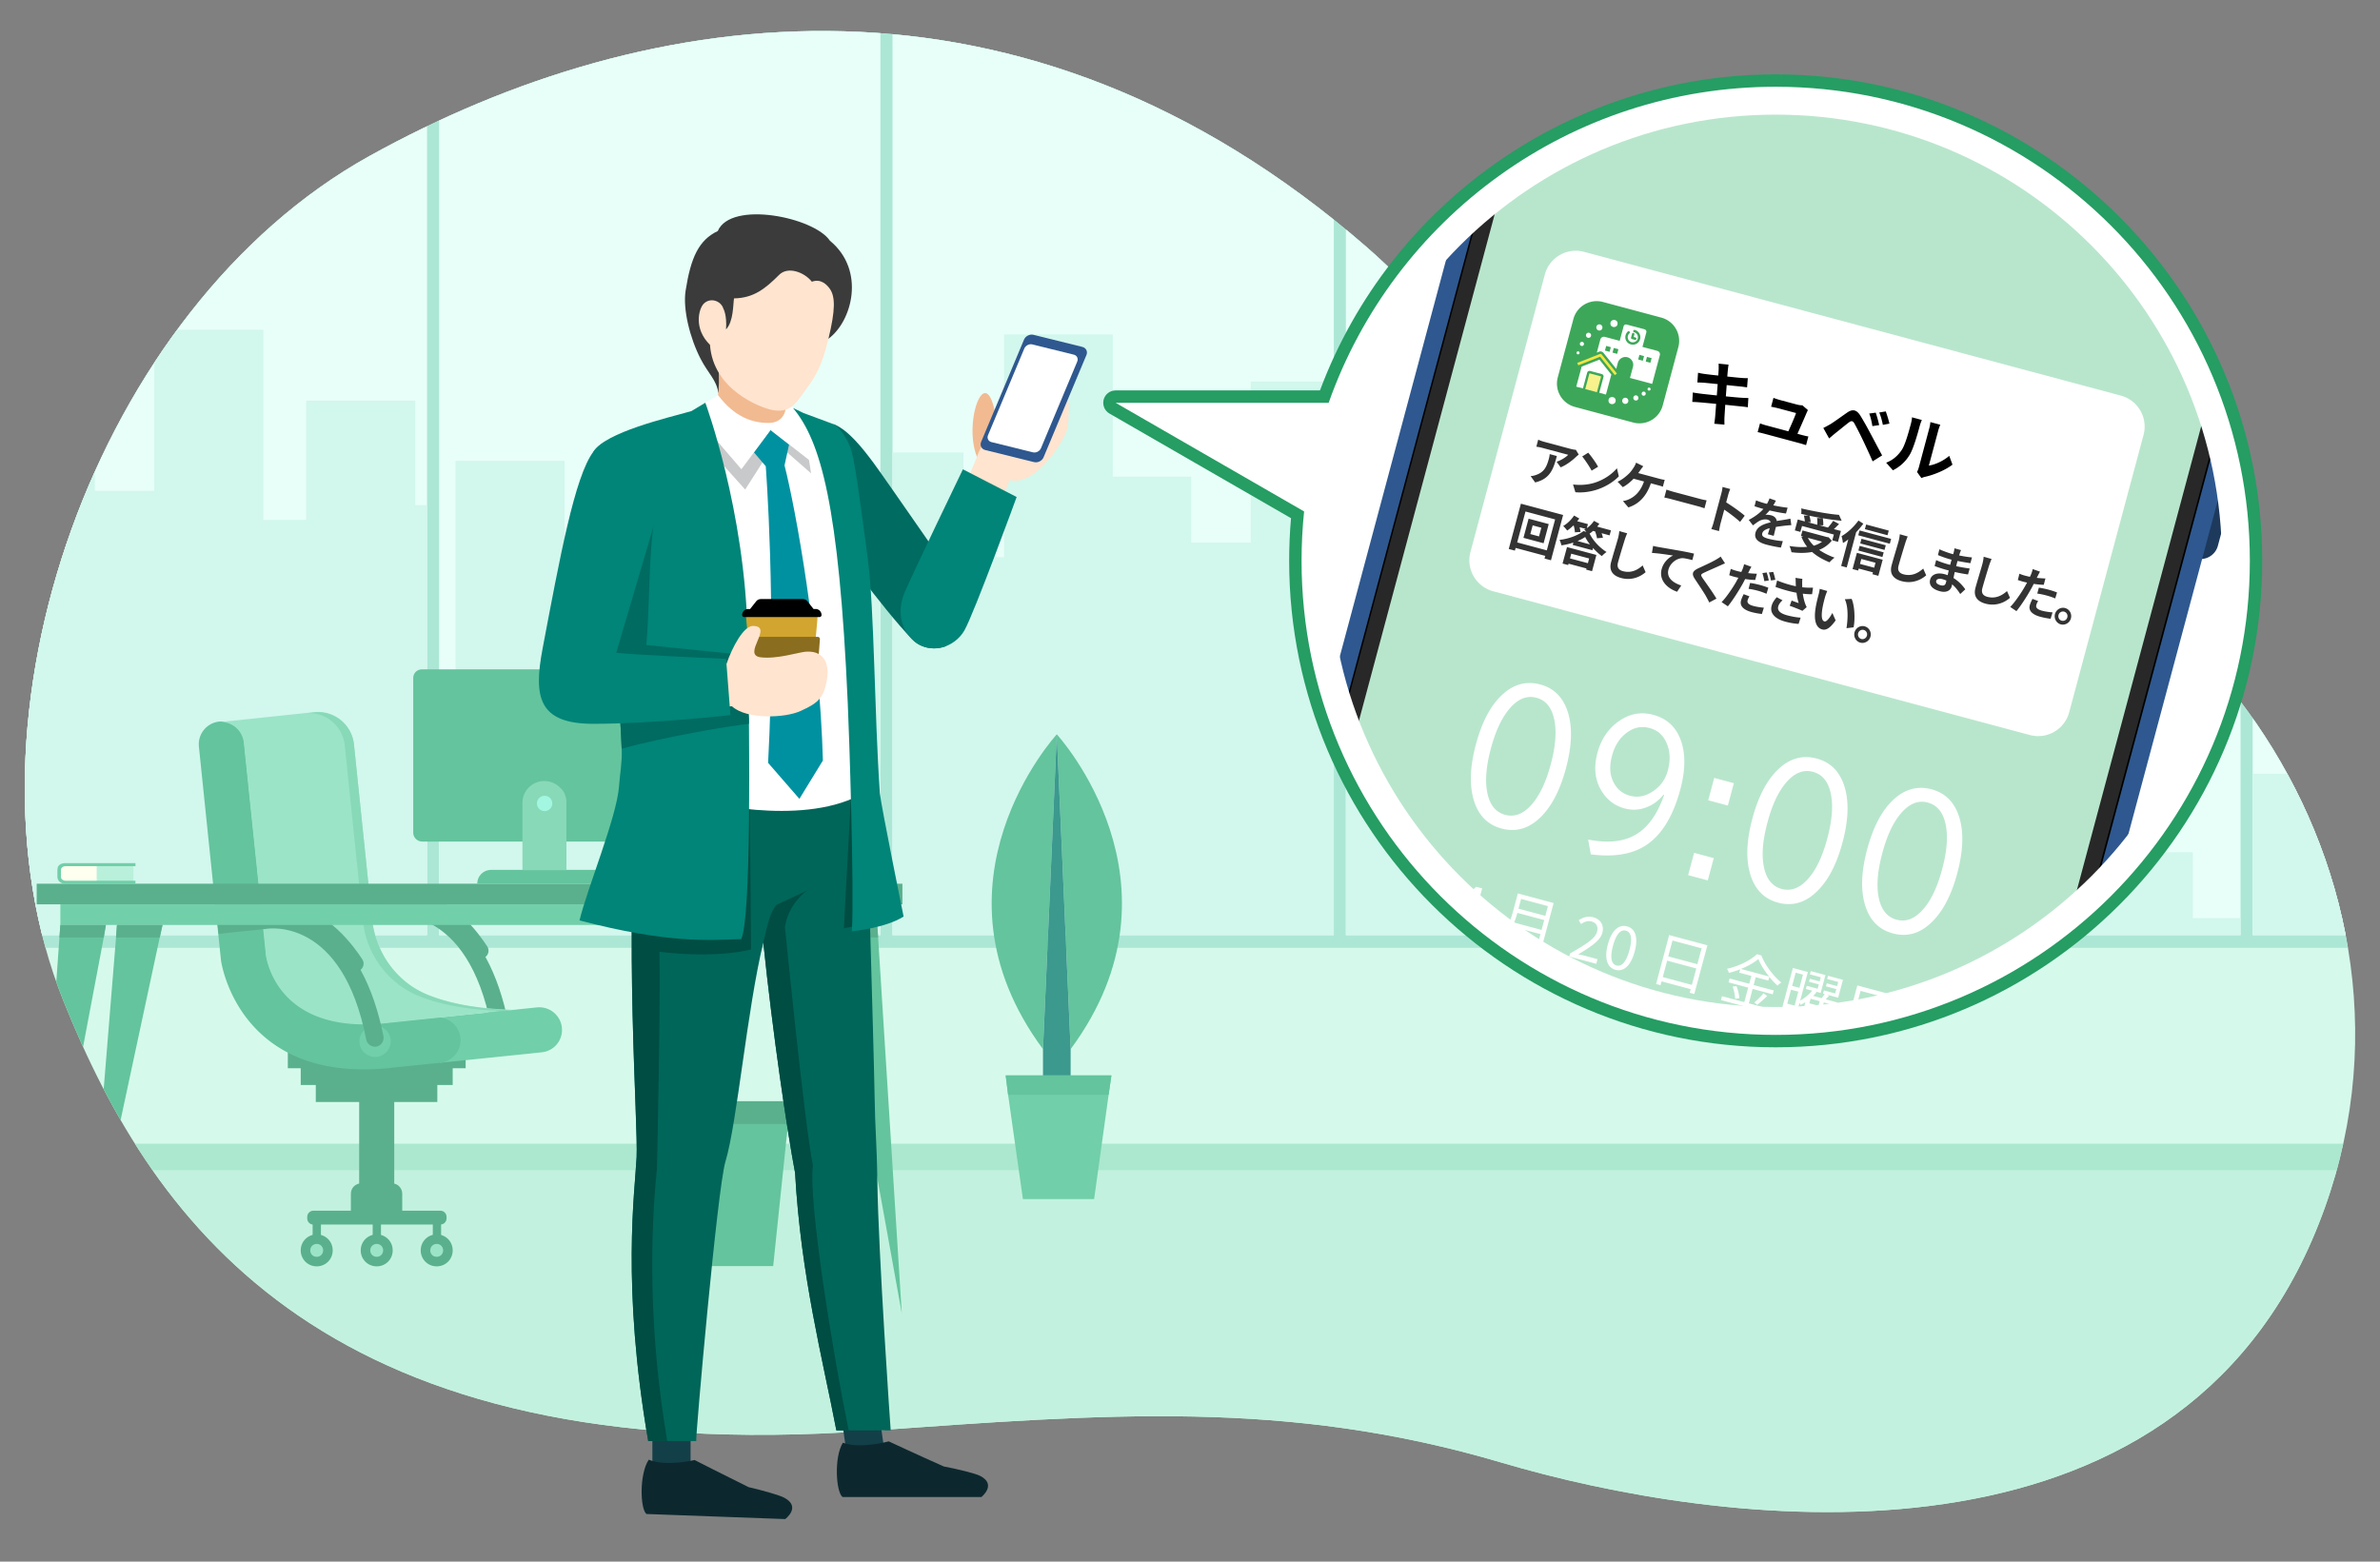 <svg xmlns="http://www.w3.org/2000/svg" xmlns:xlink="http://www.w3.org/1999/xlink" xml:space="preserve" id="a" width="384" height="252" x="0" y="0" style="enable-background:new 0 0 384 252" version="1.1"><rect width="100%" height="100%" fill="#808080" stroke="none"/><style>.st6{fill:#e8fff9}.st7{fill:#d2f7ed}.st8{fill:#64c49d}.st10{fill:#71cfa9}.st11{fill:#5ab08d}.st12{fill:#9be4c8}.st13{fill:#88d9b8}.st17{fill:#133f49}.st18{fill:#0c282e}.st20{fill:#004d43}.st22{fill:#006b61}.st23{fill:#fff}.st24{fill:#f2ba91}.st26{fill:#ffe4cf}.st27{fill:#008578}.st29{fill:#2e588f}.st36{fill:#333}</style><path d="M0 0h384v252H0z" style="fill:none"/><defs><path id="SVGID_1_" d="M59.61 25.18C104.67.19 164.94-8.41 220.5 39.87c17.24 14.98 31.49 40.53 88.78 42.77 43.67 1.71 88.29 61.03 63.71 117.56-24.45 56.22-96.35 45.99-130.68 35.83-34.7-10.27-63.72-7.86-102.03-5.14-86.88 6.15-115.26-32.45-130.08-69.46C-8 115.99 15.47 49.67 59.61 25.18z"/></defs><clipPath id="SVGID_00000138565621542597308380000004874503437092076197_"><use xlink:href="#SVGID_1_" style="overflow:visible"/></clipPath><g style="clip-path:url(#SVGID_00000138565621542597308380000004874503437092076197_)"><path d="M0 0h384v252H0z" style="fill:#d5faec"/><path d="M0 188.86h384V252H0z" style="fill:#c2f2df"/><path d="M0 184.56h384v4.3H0z" style="fill:#abe8cf"/><path d="M0 0h384v152.96H0z" style="fill:#ace7d6"/><path d="M0 3h68.9v147.91H0zM70.85 3h71.2v147.91h-71.2zM144 3h71.2v147.91H144zM217.15 3h71.2v147.91h-71.2zM290.3 3h71.2v147.91h-71.2zM363.45 3H384v147.91h-20.55z" class="st6"/><path d="M67 81.31V64.66H49.4v19.25h-6.9v-30.7H24.9v26h-9.6V68.56H0v82.35h68.9v-69.4H67zM142.05 93.46v57.45h-71.2v-40.6h2.65V74.36h17.6v22.95h12.65v10.65h9.6V82.01h17.6v30.7h6.9V93.46zM215.2 61.56v89.35H144v-77.9h11.45v16.9H162V53.96h17.55v22.95h12.65v10.65h9.6v-26zM288.35 124.86v26.05h-71.2V98.86h2.25v30.75h6.9v-19.3h17.6v16.9h6.5V91.26H268v22.95h12.65v10.65zM371.2 114.21v10.65h-7.75v26.05H384v-36.7zM361.5 148.16v2.75h-62.05v-17.3h17.6v16.9h6.5v-24.45h17.6v11.45h12.65v10.65z" class="st7"/><path d="M170.51 118.5s-22.08 23.98-2.23 50.8l2.23-50.8zM170.51 118.5s22.08 23.98 2.23 50.8l-2.23-50.8z" class="st8"/><path d="m170.51 118.5-2.23 50.85v11.88h4.46v-11.88z" style="fill:#3b998e"/><path d="m179.32 173.54-.45 3.12-2.34 16.84h-11.49l-2.39-16.84-.39-3.12z" class="st10"/><path d="m179.32 173.54-.45 3.12h-16.22l-.39-3.12z" class="st8"/><path d="M57.95 171.69h5.66v21.25h-5.66z" class="st11"/><path d="M46.44 169.65h28.69v2.73H46.44z" class="st11"/><path d="M48.52 172.1h24.52v2.98H48.52z" class="st11"/><path d="M50.95 174.85h19.61v2.98H50.95zM63.22 190.95H58.3c-.94 0-1.69.74-1.69 1.69v3.28h8.29v-3.28c0-.94-.74-1.69-1.68-1.69z" class="st11"/><path d="M50.51 197.6h20.55c.55 0 .99-.45.99-.99v-.25c0-.55-.45-.99-.99-.99h-20.5c-.55 0-.99.45-.99.99v.25c-.01.55.44.99.94.99z" class="st11"/><path d="M69.83 196.89h1.34v3.48h-1.34zM60.13 196.89h1.34v3.48h-1.34zM50.44 196.89h1.34v3.48h-1.34z" class="st11"/><path d="M67.88 201.77c0 1.44 1.14 2.58 2.58 2.58s2.58-1.14 2.58-2.58-1.14-2.58-2.58-2.58-2.58 1.15-2.58 2.58zM58.2 201.77c0 1.44 1.14 2.58 2.58 2.58s2.58-1.14 2.58-2.58-1.14-2.58-2.58-2.58-2.58 1.15-2.58 2.58zM48.52 201.77c0 1.44 1.14 2.58 2.58 2.58s2.58-1.14 2.58-2.58-1.14-2.58-2.58-2.58-2.58 1.15-2.58 2.58z" class="st11"/><path d="M69.42 201.77c0 .6.45 1.04 1.04 1.04s1.04-.45 1.04-1.04-.45-1.04-1.04-1.04-1.04.45-1.04 1.04zM59.74 201.77c0 .6.45 1.04 1.04 1.04s1.04-.45 1.04-1.04-.45-1.04-1.04-1.04-1.04.45-1.04 1.04zM50.06 201.77c0 .6.45 1.04 1.04 1.04s1.04-.45 1.04-1.04-.45-1.04-1.04-1.04-1.04.45-1.04 1.04z" class="st12"/><path d="M80.79 166.83c.79-.1 1.39-.84 1.24-1.69-1.64-8.19-4.82-14.1-9.43-17.37-4.72-3.33-9.33-2.78-9.93-2.68l-7.54.79.3 2.73 7.64-.79c.5-.1 12.36-1.89 16.18 17.87.15.69.79 1.19 1.54 1.14z" class="st11"/><path d="M67.09 146.73c1.99.7 6.15 2.63 9.53 7.4.35.5.99.65 1.54.4.64-.35.84-1.14.5-1.74-1.54-2.38-5.51-7.69-10.92-8.49-.55-.1-1.09.25-1.29.79l-.05.15c-.31.59.04 1.29.69 1.49z" class="st11"/><path d="m87.39 169.81-16.43 1.69-.75-7.25 16.43-1.69c1.99-.2 3.82 1.24 4.02 3.28.2 1.98-1.24 3.77-3.27 3.97z" class="st10"/><path d="M62.92 172.34c.25-.05.55-.05.84-.1l7.25-.74c1.99-.2 3.47-1.99 3.28-4.02a3.68 3.68 0 0 0-4.02-3.28l-7.3.74c-17.42 2.09-19.76-9.33-20.01-10.82l-3.57-34.4c-.2-1.99-1.99-3.47-4.02-3.28a3.68 3.68 0 0 0-3.28 4.02l3.57 34.55c.05.3 2.83 19.86 27.26 17.33z" class="st8"/><circle cx="60.52" cy="168.03" r="2.53" class="st10"/><path d="M35.32 116.54c1.99-.2 3.77 1.24 4.02 3.28l3.57 34.4c.25 1.54 2.58 12.96 20 10.82l20-2.09c-6.06-.15-10.52-1.09-13.75-2.38-5.06-1.99-8.54-6.75-9.13-12.21l-2.93-28.29a5.822 5.822 0 0 0-6.35-5.16c.01 0-15.43 1.63-15.43 1.63z" class="st12"/><path d="M49.27 115.11c3.18-.35 6.01 1.99 6.35 5.16l2.93 28.29c.55 5.41 4.02 10.18 9.13 12.21 3.23 1.29 7.69 2.23 13.8 2.38l1.49-.15c-6.06-.15-10.52-1.09-13.8-2.38-5.06-1.99-8.54-6.75-9.13-12.21l-2.93-28.29a5.822 5.822 0 0 0-6.35-5.16l-1.49.15z" class="st13"/><path d="M60.63 168.91c.79-.1 1.39-.84 1.24-1.69-1.64-8.19-4.81-14.1-9.43-17.37-4.72-3.33-9.33-2.78-9.93-2.68l-7.54.79.3 2.73 7.64-.79c.5-.1 12.36-1.89 16.18 17.87.15.69.8 1.19 1.54 1.14z" class="st11"/><path d="M46.93 148.81c1.99.7 6.15 2.63 9.53 7.4.35.5.99.65 1.54.4.65-.35.84-1.14.5-1.74-1.54-2.38-5.51-7.69-10.92-8.49-.55-.1-1.09.25-1.29.79l-.05.15c-.25.6.05 1.29.69 1.49z" class="st11"/><path d="M9.74 145.93h131.79v3.33H9.74z" class="st10"/><path d="M5.92 142.6H145.6v3.33H5.92z" class="st11"/><path d="m17.08 149.26-.34 2.03-11.47 60.66 4.32-60.66.15-2.03zM26.22 149.26l-.45 2.03-11.37 53.07 4.32-53.07.15-2.03zM136.62 204.36l-11.37-53.07-.45-2.03h7.35l.15 2.03zM145.5 211.95l-10.97-60.66-.35-2.03h7.35l.15 2.03z" class="st8"/><path d="M9.74 149.26h7.34l-.34 2.03H9.59zM18.87 149.26h7.35l-.45 2.03h-7.05zM132.15 149.26l.15 2.03h-7.05l-.45-2.03zM141.68 151.29h-7.15l-.35-2.03h7.35z" class="st11"/><path d="M98.79 142.6H77c0-1.24.99-2.23 2.23-2.23h17.32c1.25 0 2.24 1.04 2.24 2.23zM107.63 135.8H68.11c-.79 0-1.44-.65-1.44-1.44V109.4c0-.79.64-1.39 1.39-1.39h39.56c.79 0 1.39.64 1.39 1.39v24.97c.06.79-.59 1.43-1.38 1.43z" class="st8"/><path d="M91.39 129.55v10.87h-7.1v-10.87c0-1.94 1.59-3.52 3.52-3.52.99 0 1.89.4 2.53 1.04.71.59 1.05 1.49 1.05 2.48z" class="st13"/><circle cx="87.87" cy="129.65" r="1.24" style="fill:#a3f7e1"/><path d="M9.24 141.56v-1.44s0-.05.05-.05v-.05s0-.05.05-.05c0 0 0-.05.05-.05 0-.05.05-.05.05-.1l.05-.05h.05s0-.05.05-.05c.05-.05.1-.1.15-.1H21.5v2.83H9.79s-.05 0-.05-.05c0 0-.05 0-.05-.05l-.05-.05-.15-.15s0-.05-.05-.05c0 0 0-.05-.05-.05-.05-.1-.1-.15-.15-.25V141.56z" style="fill:#ffffef"/><path d="M15.6 139.63h5.91v2.83H15.6z" style="fill:#b9f0db"/><path d="M9.25 141.51v-1.14c0-.9.76-1.09 1.34-1.09h11.27v.5H10.58c-.45 0-.74.25-.74.6v1.14c0 .35.35.6.74.6h11.27v.5H10.58c-.96-.02-1.33-.62-1.33-1.11z" class="st10"/><path d="m127.53 177.7-.39 3.67-2.39 22.94h-14.64l-1.79-22.94-.25-3.67z" class="st8"/><path d="m127.53 177.7-.39 3.67h-18.82l-.25-3.67z" class="st11"/></g><path d="M105.26 230.96h6.16V238h-6.16z" class="st17"/><path d="M112.07 235.6s-4.58 1.11-7.4-.05c-1.54 2.32-1.39 7.93-.37 8.76l22.39.82s2.63-1.95-.14-3.44c-.79-.43-3.49-1.18-5.76-1.71-3.81-1.87-8.72-4.38-8.72-4.38z" class="st18"/><path d="m135.78 228.8 1 7.04h6.16l-1-7.04z" class="st17"/><path d="M141.56 190.79c-.1-6.9-.36-8.04-.45-14.02-.08-5.99-1.62-58.17-1.62-58.17l-36.53 9.01c-2.33 22.71.02 53.7-.25 59.15s-2.46 20.6 1.87 45.78h7.75c-.12-.66 3.4-40.69 4.71-45.07 1.92-6.41 3.47-24.47 6.12-35.38 1.53 14.76 3.88 30.62 5.13 37.18.93 16.65 4.45 30.01 6.66 41.55h8.76c-.02 0-2-28.75-2.15-40.03z" style="fill:#006659"/><path d="M131.16 188.07c-1.43-7.2-4.51-38.46-4.51-38.46.52-3.79 3.52-5.87 3.52-5.87l-4.89 2.27c-1.1 1.43-1.3 2.65-2.13 6.08 1.53 14.76 3.88 30.62 5.13 37.18.93 16.65 4.45 30.01 6.66 41.55h1.99c-2.45-11.87-6.54-36.79-5.77-42.75z" class="st20"/><path d="M143.39 232.59s-4.54 1.27-7.4.22c-1.46 2.38-1.1 7.97-.05 8.76h22.41s2.56-2.04-.26-3.43c-.81-.4-3.53-1.06-5.82-1.5-3.88-1.72-8.88-4.05-8.88-4.05z" class="st18"/><path d="m139.92 149.04-.42-30.44-36.53 9.01c-2.33 22.71.02 53.7-.25 59.15s-2.46 20.6 1.87 45.78h3.07c-3.12-18.21-2.69-33.95-1.67-43.88.11-5.05.57-25.48.41-35.07 9.66 1.14 14.78-.38 14.78-.38l-.19-23.12 16.3-1.33-1.14 21.03 3.77-.75z" class="st20"/><path d="M115.9 63.38c-.33-2.14-1.63-3.08-2.87-5.49-1.72-3.35-2.88-8-2.41-10.99.84-5.36 2.12-8.15 5.19-9.62 2.13-4.97 15.54-2.23 18.09 1.56 5.83 4.81 3.56 13.07-.25 15.83l-17.75 8.71z" style="fill:#3b3b3b"/><path d="M134.53 68.45c2.35.94 4.66 3.91 6.34 6.15s14.59 20.94 14.59 20.94l-2.78 8.7c-1.52.64-4.02.57-5.52-1.09-5.02-5.21-12.87-16.29-12.87-16.29l.24-18.41z" class="st22"/><path d="m111.55 67.6 1.19 61.6s16.04 4.25 25.93-.87l-2.09-46.05-7.31-15.64-17.72.96z" class="st23"/><path d="m126.84 62.8-11.05-5.46c.37 4.17.36 7.86-1.04 9.16 2.99 4.28 10.21 9.45 10.21 9.45l2.99-6.75c.01 0-1.4-1.41-1.11-6.4z" class="st24"/><path d="m116.04 67.31 8.28 1.64 3.17-1.98 1.96.21 1.41 9.2-5.75-5.03-4.88 7.65-8.64-9.64z" style="fill:#c8c9ca"/><path d="M157.85 74.2c-2.78-5.56 1.34-16.96 2.88-6.53l-2.88 6.53z" class="st24"/><path d="m155.3 79.41 2.31-5.65c1.25-3.72 2.7-2.53 5.36-4.36 3.46-2.39 3.37-11.12 6.76-9.47s2.7 6.79 2.57 8.77-5.25 9.98-9.39 8.76l-2.37 5.98-5.24-4.03z" class="st26"/><path d="M147.15 103.15c2.87 2.74 6.87 1.33 8.44-1.4s8.44-21.55 8.44-21.55l-8.67-4.47s-8.1 16.79-9.41 19.88c-1.22 2.86-.64 5.78 1.2 7.54z" class="st27"/><path d="m121.64 72.99 2.67-3.59 3 2.34-.73 3.36c1.81 7.07 5.68 28.42 6.19 47.62l-3.79 6.19-5.05-5.81c1.36-25.49-.38-47.87-.38-47.87l-1.91-2.24z" style="fill:#0091a1"/><path d="M115.85 63.76c2.68 3.54 5.52 4.49 8.13 4.49s2.9-2.23 2.85-3.11l2.45 1.5 1.74 7.96-6.69-5.21-4.71 6.33-8.06-9.38 4.29-2.58z" class="st23"/><path d="M120.63 102.65c-.4-20.37-6.83-37.66-6.83-37.66l-2.25 1.35c-4.1 1.15-13.78 3.41-15.78 6.51 0 0-.3 9.43 1.65 19.47 1.56 8.05 2.63 21.42 2.89 28.55.08 2.25-.29 3.97-.43 6-.35 4.93-5.13 16.46-6.38 21.66 14.3 3.72 20.52 3.2 26.1 3.01 1.58-3.52 1.4-30.29 1.03-48.89z" class="st27"/><path d="M120.83 115.96c-.25-3.25-1.23-10.31-1.23-10.31l-15.31-1.57c.6-7.04.3-15.27 1.53-21.79h-9.74c.24 3.01.65 6.48 1.33 10.04 1.56 8.03 2.63 21.34 2.89 28.49 7.01-1.96 18.24-3.82 20.53-4.01.01-.29.01-.57 0-.85z" class="st22"/><path d="M114.55 55.64c-2.71-2.64-1.78-5.86-1.01-6.63 1.06-1.06 2.79-.49 3.18.82 0 0 .59 1 .42 3.32 1.23-1.26 1.13-4.1 1.29-5 3.18-.05 5.07-1.59 7.28-3.8 1.42-1.42 4.07-.43 5.28 1.11 1.45-.54 2.41.48 2.86 1.09.93 1.28.96 3.39-.19 8.14-1.19 4.9-2.21 6.23-4.1 8.82-1.22 1.68-2.26 3.36-5.39 2.55-1.48-.39-9.09-3.08-9.62-10.42z" class="st26"/><path d="M166.75 54.03c-.6-.15-1.29.2-1.53.77l-6.92 16.51c-.24.57.06 1.16.66 1.31l7.88 1.95c.6.15 1.29-.2 1.53-.77l6.92-16.51c.24-.57-.06-1.16-.66-1.31l-7.88-1.95z" class="st29"/><path d="M166.57 55.58c-.51-.13-1.09.17-1.3.65l-5.86 14c-.2.49.05.99.56 1.11l6.68 1.65c.51.13 1.09-.17 1.3-.65l5.86-14c.2-.49-.05-.99-.56-1.11l-6.68-1.65z" class="st23"/><path d="m131.9 99.55-.32-.64h-10.89l-.32.64 1.24 14.07c.03.33.3.6.64.6h7.78c.34 0 .61-.26.64-.6l1.19-13.43.04-.64z" style="fill:#d1a52f"/><path d="M131.96 102.77h-9.47v.01h-2.35c-.19 0-.33.16-.32.35l.63 8.36c.01.17.15.3.32.3h8.17v-.01h2.4c.17 0 .31-.13.32-.3l.63-8.36c0-.19-.15-.35-.33-.35z" style="fill:#8a6d1f"/><path d="M132.49 98.91a.953.953 0 0 0-.91-.64h-.32l-.51-.64-.48-.6a.953.953 0 0 0-.75-.36h-6.76c-.29 0-.57.13-.75.36l-.99 1.25h-.32a.96.96 0 0 0-.96.96c0 .18.14.33.32.33h12.17c.17 0 .32-.14.32-.31a.95.95 0 0 0-.06-.35z"/><path d="M117.22 107.11c.94-2.71 2.76-6.1 4.25-6.1 3.49 0-1.88 4.68 1.27 5.06 2.58.31 5.9-.75 7.11-.89 2.63-.28 4.1 1.33 3.57 4.51s-1.7 3.85-4.23 5.03c-2.54 1.18-8.78 1.4-11.09-.75-2.9.11-4.07.56-4.07.56v-7.41l3.19-.01z" class="st26"/><path d="M95.77 72.85c-3.05 3.94-5.5 17.45-8.22 31.78-1.49 7.84-.7 12.17 8.18 12.17 9.86 0 22.12-1.41 22.12-1.41l-.7-9.07s-15-.64-17.72-.99l6.07-20.6c1.15-5.06.92-9.71-.97-11.88-2.86-3.28-6.88-2.43-8.76 0zM137.45 150.28s5.43-.51 8.34-2.38c0 0-3.61-17.78-3.83-19.89-.89-12.84-.87-29.62-1.95-37.86-1.85-14.2-2.3-16.12-2.57-17.16-.57-2.29-2.29-4.3-2.92-4.53s-4.88-1.81-4.88-1.81l-1.69-.81c4.45 5.33 7.41 15.56 8.83 47.58.24 5.09 1.05 29.93.67 36.86z" class="st27"/><path d="M286.5 12c-32.73 0-62.1 20.44-73.53 51H180c-.9 0-1.7.61-1.93 1.48-.23.88.15 1.8.93 2.25l29.3 16.89c-.2 2.29-.3 4.6-.3 6.88 0 43.29 35.21 78.5 78.5 78.5S365 133.79 365 90.5 329.79 12 286.5 12z" style="fill:#259d63"/><path d="M286.5 164.5c-40.87 0-74-33.13-74-74s33.13-74 74-74 74 33.13 74 74-33.13 74-74 74z" class="st23"/><path d="m359.17 75.71-2.49-.67-3.88 14.49 2.49.67c1.18-.09 2.23-.92 2.55-2.12l2.48-9.26a2.86 2.86 0 0 0-1.15-3.11z" style="fill:#1d395c"/><path d="M286.5 16.5c-20.34 0-38.76 8.21-52.13 21.49l-19.27 71.93c8.53 31.44 37.26 54.58 71.41 54.58 22.19 0 42.09-9.78 55.65-25.25l16.93-63.19C352.36 42.1 322.43 16.5 286.5 16.5z" class="st29"/><path d="M286.5 164.38c-31.3 0-59.3-19.83-69.69-49.35l21.62-80.62a73.949 73.949 0 0 1 48.07-17.77c32.85 0 62.07 22.06 71.05 53.64l-19.66 73.31c-13.84 13.38-32.1 20.79-51.39 20.79z" style="fill:#282828"/><path d="M286.5 16.75c16.36 0 31.86 5.25 44.81 15.19 12.52 9.6 21.79 23.2 26.09 38.3l-19.63 73.24c-13.84 13.4-32.05 20.77-51.28 20.77-31.22 0-59.16-19.77-69.55-49.2l21.58-80.55a73.797 73.797 0 0 1 47.98-17.75m0-.25c-18.41 0-35.24 6.74-48.19 17.86l-21.62 80.7c10.13 28.79 37.55 49.44 69.81 49.44 20.03 0 38.18-7.97 51.51-20.89l19.66-73.38c-8.82-31.01-37.33-53.73-71.17-53.73z"/><path d="M286.5 16.5c-16.7 0-32.1 5.53-44.48 14.86L218.4 119.5c11.28 26.45 37.52 45 68.1 45 18.17 0 34.79-6.56 47.67-17.42l21.92-81.8C345.77 36.83 318.51 16.5 286.5 16.5z" style="fill:#b8e6cc"/><path d="M248.51 110.45c2.29.61 3.8 2.19 4.53 4.72.68 2.38.55 5.31-.38 8.81-.87 3.23-2.09 5.71-3.66 7.44-1.99 2.19-4.23 2.95-6.73 2.28-2.35-.63-3.87-2.26-4.57-4.89-.63-2.37-.49-5.28.44-8.72.97-3.61 2.38-6.27 4.25-7.99 1.83-1.7 3.88-2.25 6.12-1.65zm-.61 2.15c-1.56-.42-3.03.18-4.39 1.81-1.22 1.45-2.21 3.57-2.96 6.36-.69 2.57-.92 4.76-.68 6.55.31 2.33 1.31 3.72 2.99 4.17 1.53.41 2.97-.16 4.31-1.71 1.26-1.45 2.27-3.59 3.03-6.41.8-2.98.98-5.43.55-7.35-.41-1.88-1.36-3.02-2.85-3.42zM268.39 128.24c-.59.73-1.25 1.29-1.99 1.69-1.39.74-2.81.92-4.26.53-1.67-.45-2.95-1.45-3.84-3-.98-1.69-1.17-3.68-.56-5.97.61-2.28 1.82-4.03 3.64-5.24 1.67-1.11 3.45-1.41 5.36-.9 2.25.6 3.75 2.03 4.51 4.28.72 2.13.68 4.71-.14 7.76-1.17 4.37-3.03 7.38-5.59 9.04-2.2 1.43-5.14 1.91-8.85 1.44l-.43-2.39c3.26.63 5.87.34 7.85-.9 1.89-1.18 3.36-3.28 4.41-6.3l-.11-.04zm-2.26-10.76c-1.19-.32-2.31-.14-3.35.54-1.32.86-2.21 2.16-2.68 3.9-.43 1.6-.39 2.96.13 4.09.57 1.26 1.49 2.06 2.77 2.4 1.18.32 2.35.12 3.51-.6 1.32-.82 2.18-1.97 2.58-3.45.52-1.92.35-3.6-.5-5.05-.54-.93-1.36-1.54-2.46-1.83zM273.34 137.62l3.17.85-.97 3.6-3.17-.85.97-3.6zm3.24-12.09 3.17.85-.97 3.61-3.17-.85.97-3.61zM293.13 122.41c2.29.61 3.8 2.19 4.53 4.72.68 2.37.56 5.31-.38 8.81-.86 3.23-2.09 5.71-3.67 7.44-1.99 2.19-4.23 2.95-6.73 2.28-2.35-.63-3.87-2.26-4.57-4.89-.63-2.37-.49-5.28.44-8.72.97-3.61 2.38-6.27 4.25-7.99 1.83-1.71 3.88-2.26 6.13-1.65zm-.62 2.14c-1.56-.42-3.03.18-4.39 1.81-1.22 1.45-2.21 3.57-2.95 6.36-.69 2.57-.92 4.76-.68 6.55.31 2.33 1.31 3.73 2.99 4.18 1.53.41 2.97-.16 4.31-1.71 1.27-1.45 2.27-3.59 3.03-6.41.8-2.98.98-5.43.55-7.35-.41-1.89-1.37-3.03-2.86-3.43zM311.65 127.37c2.29.61 3.8 2.19 4.53 4.72.68 2.38.55 5.31-.38 8.81-.86 3.23-2.09 5.71-3.67 7.44-1.99 2.19-4.23 2.95-6.73 2.28-2.35-.63-3.87-2.26-4.57-4.89-.63-2.37-.49-5.28.44-8.72.97-3.6 2.38-6.27 4.25-7.99 1.84-1.7 3.89-2.25 6.13-1.65zm-.61 2.14c-1.56-.42-3.03.18-4.39 1.81-1.22 1.45-2.21 3.57-2.95 6.36-.69 2.57-.92 4.76-.68 6.55.31 2.33 1.31 3.73 2.99 4.18 1.53.41 2.97-.16 4.31-1.71 1.27-1.45 2.27-3.59 3.03-6.41.8-2.98.98-5.43.55-7.35-.42-1.89-1.37-3.03-2.86-3.43zM239.14 143.36l-.96-.26-3 2.64 2.65 2.51.92.24.18-.69-.92-.24zM248.76 152.85c-.13.49-.34.7-.72.72-.39.03-1.02-.13-2.04-.4.01-.21-.04-.58-.1-.81.78.24 1.54.43 1.76.49.22.05.31 0 .37-.21l.51-1.9-4.55-1.22c-.52 1.01-1.28 1.95-2.42 2.51-.05-.18-.27-.51-.38-.65 1.86-.92 2.53-2.81 2.93-4.31l.78-2.9 5.77 1.55-1.91 7.13zm-.04-2.79.43-1.59-4.33-1.16c-.13.49-.3 1.02-.53 1.56l4.43 1.19zm-3.3-5-.42 1.57 4.33 1.16.42-1.57-4.33-1.16zM253.33 153.85c2.58-1.48 4.05-2.39 4.35-3.5.2-.77-.06-1.43-.93-1.66-.57-.15-1.16.08-1.66.42l-.37-.62c.73-.46 1.44-.71 2.32-.48 1.24.33 1.81 1.33 1.49 2.52-.34 1.27-1.83 2.22-3.89 3.48.37.07.79.14 1.15.24l1.96.53-.2.75-4.37-1.17.15-.51zM259.42 152.39c.61-2.26 1.76-3.26 3.1-2.9 1.35.36 1.83 1.8 1.23 4.06-.61 2.26-1.76 3.31-3.1 2.95-1.35-.37-1.84-1.85-1.23-4.11zm3.48.93c.53-1.98.22-2.93-.57-3.14-.8-.21-1.54.45-2.08 2.43-.53 1.98-.23 2.98.57 3.19.79.21 1.55-.5 2.08-2.48zM275.48 152.54l-2.11 7.86-.74-.2.15-.58-4.7-1.26-.17.62-.71-.19 2.11-7.9 6.17 1.65zm-2.5 6.39.71-2.65-4.7-1.26-.71 2.65 4.7 1.26zm-3.13-7.16-.69 2.56 4.7 1.26.69-2.56-4.7-1.26zM282.17 161.91l3.7.99-.17.63-8.04-2.15.17-.63 3.6.96.63-2.34-3.17-.85.17-.62 3.17.85.34-1.27-1.95-.52.14-.54c-.59.23-1.21.43-1.83.57-.03-.18-.17-.48-.28-.66 1.85-.39 3.78-1.37 4.83-2.35l.7.19c.64 1.62 1.94 3.33 3.23 4.38-.22.13-.45.32-.62.5-.45-.4-.9-.89-1.32-1.41l-.16.59-2.03-.54-.34 1.27 3.25.87-.17.62-3.25-.87-.6 2.33zm-1.99-2.77c.25.62.44 1.43.45 1.94l-.68.1c0-.51-.17-1.34-.4-1.98l.63-.06zm5.26-1.56c-.75-.92-1.39-1.94-1.74-2.82-.68.58-1.69 1.15-2.81 1.6l4.55 1.22zm-2.39 4.18c.46-.37 1.1-1.01 1.48-1.47l.6.43c-.51.5-1.14 1.07-1.62 1.42l-.46-.38zM295.5 166.11l-4.38-1.17-.08.28-.64-.17.9-3.35c-.26.18-.53.34-.79.46-.04-.08-.11-.21-.17-.33l-.33 1.23-1.8-.48-.21.79-.61-.16 1.88-7.01 2.42.65-1.24 4.62c.72-.38 1.46-1.02 1.94-1.61l-1.02-.27.14-.51 1.76.47.19-.7-1.59-.43.13-.48 1.59.43.18-.67-1.75-.47.14-.52 2.37.63-.77 2.89-.88-.24.21.13c-.17.2-.35.4-.54.59l1.36.36c.18-.22.36-.47.49-.67l-.26-.07.14-.51 1.81.49.19-.7-1.67-.45.13-.48 1.67.45.18-.67-1.79-.48.14-.52 2.41.65-.77 2.89-1.83-.49.35.18c-.17.2-.36.39-.53.57l1.89.51-.15.55-2.05-.55-.2.73 1.82.49-.13.49-1.82-.49-.2.73 1.82.49-.13.49-1.82-.49-.21.78 2.28.61-.17.51zm-5.95-3.84.6-2.25-1.18-.31-.6 2.25 1.18.31zm.17-5.31-.57 2.13 1.18.32.57-2.13-1.18-.32zm1.55 7.43 1.47.39.21-.78-1.47-.39-.21.78zm2.01-1.61-1.47-.4-.2.73 1.47.39.2-.72zm.32-1.22-1.47-.39-.2.73 1.47.39.2-.73zM299.67 159.02l-1.43 5.33 6.75-.58.83-3.1-6.15-1.65zm4.54 4.7-4.7-1.26.69-2.56 4.7 1.26-.69 2.56zM237.25 89.07l12-44.77c.74-2.76 3.58-4.4 6.34-3.66l86.6 23.2c2.76.74 4.4 3.58 3.66 6.34l-12 44.77a5.178 5.178 0 0 1-6.34 3.66l-86.6-23.2a5.178 5.178 0 0 1-3.66-6.34z" class="st23"/><path d="m247.69 77.85-.73-1.02c.28-.02.6-.08.96-.22 1.2-.44 1.62-1.25 1.98-2.58.07-.25.11-.48.14-.75l1.15.31c-.54 2.01-1.02 3.66-3.5 4.26zm6.62-4.15c-.54.53-1.57 1.35-2.51 1.71l-.65-.9c.74-.23 1.56-.78 1.87-1.12l-4.15-1.11c-.34-.09-.6-.14-.99-.2l.3-1.13c.29.13.62.25.95.34l4.29 1.15c.22.06.67.15.83.14l.47.77c-.1.09-.3.25-.41.35zM257.14 77.94c1.58-.46 2.95-1.42 3.74-2.38l.31 1.31c-.9.93-2.26 1.77-3.75 2.21-.94.28-2.09.46-3.26.35l-.38-1.25c1.3.16 2.44.02 3.34-.24zm.7-2.62-1.04.63c-.29-.57-1.05-1.72-1.52-2.29l.97-.61c.46.52 1.27 1.65 1.59 2.27zM264.7 75.81c-.11.15-.24.35-.38.53l3.43.92c.21.06.57.14.84.17l-.3 1.11c-.29-.11-.64-.21-.82-.25l-1.11-.3c-.72 2.11-1.94 3.35-3.63 3.89l-.88-1.03c.32-.04.64-.13.88-.24 1.01-.43 1.94-1.25 2.52-2.91l-1.68-.45c-.48.51-1.16 1.07-1.75 1.36l-.83-.88c.68-.28 1.39-.87 1.83-1.3.32-.31.58-.7.76-.98.17-.24.31-.54.39-.79l1.17.58c-.15.16-.33.42-.44.57zM270.14 79.4l4.27 1.14c.37.1.73.16.94.2l-.34 1.28c-.19-.06-.59-.2-.92-.29l-4.27-1.14c-.45-.12-.99-.25-1.29-.3l.34-1.28c.28.1.85.28 1.27.39zM277.74 79.58c.08-.28.16-.7.18-1l1.24.33c-.11.28-.24.62-.33.96l-.32 1.2c.98.6 2.36 1.59 2.99 2.15l-.75 1c-.7-.66-1.77-1.45-2.55-1.98l-.62 2.3c-.06.24-.17.82-.23 1.16l-1.24-.33c.14-.31.3-.79.38-1.11l1.25-4.68zM286.11 81.55c.77.16 1.58.3 2.31.37l-.26.94c-.79-.09-1.78-.29-2.65-.49-.21.26-.45.51-.67.71.23-.04.68.01.94.08.49.13.83.45.89.91.47-.08.84-.13 1.2-.19.35-.06.66-.11 1-.19l.15 1.05c-.27.01-.74.06-1.04.09-.4.05-.9.11-1.45.2-.11.46-.26 1.06-.35 1.44l-.95-.26c.09-.24.2-.62.3-.98-.69.19-1.09.42-1.2.83-.12.45.22.67 1 .88.68.18 1.58.33 2.32.38l-.31 1.04c-.55-.07-1.54-.26-2.29-.46-1.25-.33-2.09-.89-1.81-1.94.28-1.04 1.41-1.43 2.44-1.67-.06-.24-.26-.37-.48-.43-.45-.12-1.01.01-1.39.23-.3.18-.61.41-.98.69l-.68-.88c1.05-.56 1.81-1.14 2.36-1.77-.04-.01-.07-.02-.1-.03-.33-.09-.9-.26-1.33-.41l.25-.95c.39.17.97.36 1.38.47.12.03.26.07.38.1.17-.3.32-.6.41-.89l1.03.37c-.1.2-.22.45-.42.76zM295.54 87.25a4.85 4.85 0 0 1-2.03 1.48c.69.48 1.53.91 2.49 1.26-.26.17-.62.52-.82.75-1.11-.46-2.07-1.01-2.81-1.67-1.04.2-2.17.19-3.33.04-.04-.25-.18-.75-.33-1 1.02.16 2 .22 2.87.13-.39-.48-.7-1.02-.92-1.61l.29-.04-.37-.1.24-.89 4.02 1.08.19.01.51.56zm-5.07-1.42-.88-.24.47-1.76 1.14.31c-.01-.27-.08-.64-.15-.94l.76-.01c-.4-.08-.81-.18-1.2-.27.05-.25.04-.64.01-.88 2.11.49 4.56.93 6.09 1.04l.43.95c-.9-.07-1.96-.21-3.05-.4.07.37.11.84.08 1.14l-.63-.01 1.39.37c.29-.32.63-.75.84-1.08l.95.51c-.27.29-.57.57-.83.82l1.13.3-.47 1.76-.92-.25.25-.93-5.13-1.38-.28.95zm1.22.96c.23.45.55.87.96 1.27.49-.15.95-.36 1.33-.65l-2.29-.62zm2.33-3.17c-.69-.11-1.39-.25-2.08-.4.1.35.19.76.2 1.04l-.45.01 1.52.41c.03-.3.02-.73-.03-1.09l.84.03zM300.64 84.51c-.35.46-.74.93-1.16 1.37l-1.52 5.69-.9-.24 1.15-4.29c-.29.23-.58.42-.86.59-.03-.25-.13-.84-.23-1.11.95-.53 1.99-1.49 2.73-2.52l.79.51zm-1.04 4.7 4.16 1.11-.7 2.6-.95-.26.08-.3-2.29-.61-.09.32-.91-.24.7-2.62zm5.52-2.25-.21.78-5.09-1.36.21-.78 5.09 1.36zm-5.08 1.13 3.88 1.04-.2.75-3.88-1.04.2-.75zm.27 2.11-.21.8 2.29.61.21-.8-2.29-.61zm3.75-1.46-3.92-1.05.2-.75 3.92 1.05-.2.75zm.48-2.37-3.65-.98.2-.75 3.65.98-.2.75zM307.41 87.62c-.27.87-.82 2.67-1.09 3.68-.22.82.19 1.22.81 1.38 1.31.35 2.36-.2 3.17-.93l.48 1.09c-.72.64-2.14 1.43-3.96.94-1.3-.35-1.99-1.16-1.62-2.55.29-1.09.94-3.2 1.13-3.9.1-.38.17-.78.19-1.12l1.28.36c-.14.33-.29.73-.39 1.05zM316.2 89.3c-.03.08-.06.2-.1.33.66.14 1.34.25 2.07.32l-.26.93c-.54-.08-1.29-.2-2.07-.36-.08.28-.16.58-.22.84.81.18 1.51.29 2.18.38l-.27.96c-.74-.11-1.37-.22-2.14-.4-.07.31-.14.65-.2.98.92.56 1.54 1.31 1.9 1.82l-.82.76c-.32-.52-.75-1.1-1.3-1.56-.02.11-.05.21-.07.3-.18.69-.85 1.09-1.9.81-1.27-.34-1.81-1.02-1.58-1.88.22-.82 1.11-1.2 2.34-.87.17.04.33.1.49.16.05-.26.11-.52.17-.76-.14-.04-.27-.07-.41-.11-.46-.12-1.36-.41-1.87-.61l.25-.96c.49.24 1.46.56 1.88.67.13.04.26.07.38.1.07-.27.15-.56.23-.83-.1-.03-.2-.05-.29-.08-.5-.13-1.41-.45-1.91-.67l.23-.93c.55.25 1.43.57 1.92.71.1.03.21.06.31.08.04-.15.08-.28.1-.38.04-.15.09-.41.1-.57l1.07.29c-.07.12-.14.32-.21.53zm-3.1 5.14c.42.11.73.07.86-.4.02-.09.05-.2.09-.35-.21-.09-.42-.17-.64-.23-.56-.15-.94-.01-1.01.27-.08.3.15.56.7.71zM320.93 91.25c-.27.87-.82 2.67-1.09 3.68-.22.82.19 1.22.81 1.38 1.31.35 2.36-.2 3.17-.93l.48 1.09c-.72.64-2.14 1.43-3.95.94-1.3-.35-1.99-1.16-1.62-2.55.29-1.09.95-3.2 1.13-3.9.1-.38.17-.78.19-1.12l1.28.36c-.14.32-.29.73-.4 1.05zM328.77 92.96c-.04.08-.09.18-.15.29.46.05.93.08 1.4.1l-.27 1.02c-.51-.01-1.07-.07-1.62-.15-.16.33-.34.67-.52.98-.59 1.06-1.57 2.57-2.27 3.42l-1-.68c.69-.68 1.76-2.23 2.36-3.29.11-.2.24-.41.35-.64-.18-.04-.36-.08-.53-.12-.38-.1-.68-.2-.95-.29l.25-1.02c.39.16.66.25.98.33.23.06.47.12.72.17.08-.17.15-.32.2-.44.11-.29.22-.62.24-.81l1.19.42c-.13.2-.3.55-.38.71zm-.22 4.67c-.1.36.07.69.92.92.53.14 1.1.22 1.7.27l-.32 1.03c-.46-.06-1.02-.15-1.65-.32-1.34-.36-1.93-1.02-1.71-1.84.1-.37.28-.74.44-1.05l.92.35c-.14.2-.26.46-.3.64zm1.96-2.48c.45.12.92.27 1.38.45l-.29.97c-.38-.16-.86-.33-1.34-.46-.54-.15-1.04-.25-1.56-.33l.26-.95c.45.07 1.04.18 1.55.32zM334.13 99.78c-.19.72-.92 1.16-1.64.97-.7-.19-1.12-.94-.93-1.66.19-.72.93-1.16 1.63-.97.72.19 1.13.93.94 1.66zm-.58-.16a.74.74 0 0 0-.52-.92c-.38-.1-.8.14-.9.54-.11.41.13.82.51.92.4.11.81-.13.91-.54zM252.2 83.1l-1.96 7.31-1.04-.28.12-.43-4.78-1.28-.12.43-.99-.26 1.96-7.31 6.81 1.82zm-2.63 5.71 1.34-4.99-4.78-1.28-1.34 4.99 4.78 1.28zm.31-4.24-.83 3.09-3.25-.87.83-3.09 3.25.87zm-1.19.59-1.4-.38-.38 1.4 1.4.38.38-1.4zM257.03 85.67c-.19.17-.37.32-.56.43.6 1.21 1.65 2.29 2.74 2.98-.27.17-.55.44-.77.65-.48-.35-.97-.81-1.41-1.3l-.1.36-3.18-.85.1-.39c-.62.21-1.28.36-1.92.45-.05-.23-.18-.63-.31-.88 1.47-.15 3-.75 3.87-1.42l.46.12a3.22 3.22 0 0 0-.35-.37c.08-.03.15-.07.23-.11l-.97-.26c.07.27.13.55.15.76l-.91.06c0-.27-.08-.7-.18-1.07l-.08-.02c-.33.32-.67.6-.98.8-.14-.19-.46-.56-.65-.74.64-.34 1.31-1 1.76-1.68l.84.48c-.11.15-.22.3-.34.44l1.73.46-.17.65c.44-.3.85-.72 1.15-1.17l.87.47c-.11.15-.23.31-.35.46l2.22.6-.22.81-1.29-.35c.1.27.18.54.21.74l-.96.08c-.02-.29-.16-.72-.29-1.1l-.34-.09zm-4.2 2.61 4.74 1.27-.7 2.62-.95-.25.05-.19-2.89-.77-.06.22-.91-.24.72-2.66zm.68 1.07-.2.76 2.89.77.2-.76-2.89-.77zm3.02-1.5c-.32-.41-.59-.82-.77-1.2-.34.24-.77.46-1.24.66.01 0 2.01.54 2.01.54zM262.14 87.11c-.27.87-.82 2.67-1.09 3.68-.22.82.19 1.22.81 1.38 1.31.35 2.36-.19 3.17-.93l.48 1.09c-.72.64-2.14 1.43-3.95.94-1.3-.35-1.99-1.16-1.62-2.55.29-1.09.94-3.2 1.13-3.9.1-.38.17-.78.19-1.12l1.28.36c-.15.32-.3.73-.4 1.05zM267.52 88.26c.68.12 2.02.35 3.51.61.84.15 1.73.33 2.29.47l-.27 1.04c-.43-.11-1.12-.29-1.56-.31-1.03 0-2.03.86-2.29 1.83-.36 1.33.74 2.15 2.06 2.58l-.67 1.01c-1.63-.56-2.96-1.9-2.49-3.65.31-1.17 1.21-1.92 1.85-2.19-.77-.12-2.44-.38-3.42-.42l.19-1.14c.32.08.64.15.8.17zM277.47 91.28c-.63.29-1.9.83-2.56 1.15-.52.26-.54.35-.21.85.46.67 1.64 2.29 2.24 3.32l-1.16.62c-.15-.31-.32-.63-.49-.94-.35-.64-1.25-1.97-1.8-2.8-.61-.9-.43-1.32.55-1.79.77-.35 2.1-.96 2.77-1.35.29-.17.62-.36.8-.53l.71 1.09c-.31.14-.63.28-.85.38zM282.19 92.2l-.14.28c.46.06.94.09 1.41.1l-.27 1.01c-.51-.01-1.07-.07-1.62-.15-.17.33-.34.68-.52.98-.6 1.06-1.57 2.57-2.27 3.42l-1.01-.68c.7-.69 1.76-2.23 2.36-3.29.11-.21.23-.43.35-.64-.19-.04-.36-.08-.53-.12-.39-.1-.68-.2-.95-.29l.25-1.02c.39.16.65.24.98.33.23.06.47.12.72.17.08-.17.14-.32.2-.44.11-.29.22-.62.24-.82l1.19.42c-.14.23-.32.57-.39.74zm-.22 4.66c-.1.36.07.69.92.92.53.14 1.1.23 1.7.28l-.32 1.02c-.47-.06-1.02-.14-1.66-.31-1.34-.36-1.93-1.02-1.71-1.84.1-.38.28-.75.43-1.05l.93.35c-.12.2-.24.45-.29.63zm1.96-2.47c.45.12.92.27 1.38.45l-.29.97c-.39-.15-.86-.34-1.34-.47-.55-.15-1.04-.25-1.56-.32l.25-.95c.47.06 1.04.18 1.56.32zm1.45-.72-.71.11c-.07-.38-.19-.93-.32-1.3l.7-.1c.12.37.27.95.33 1.29zm1.06-.11-.7.11c-.08-.39-.2-.93-.34-1.29l.7-.09c.12.35.28.95.34 1.27zM286.91 97.86c-.18.68.33 1.13 1.42 1.43.87.23 1.59.34 2.19.38l-.33 1.01a11.2 11.2 0 0 1-2.19-.38c-1.62-.44-2.48-1.36-2.16-2.53.13-.5.41-.92.83-1.4l.93.5c-.36.31-.59.64-.69.99zm2.78-4.61 1.11.16c-.04.45-.03.92-.01 1.36.6.06 1.19.08 1.73.06l-.15 1.06c-.44.01-.98-.03-1.5-.09.09.59.23 1.17.35 1.51.08.24.18.46.28.66l-.69.6c-.42-.21-1.4-.58-2.05-.82l.31-.84c.38.14.89.33 1.14.41a9.76 9.76 0 0 1-.35-1.67c-.97-.18-2.06-.46-3.39-.94l.26-1.04c1.15.47 2.17.76 3.03.93-.02-.2-.02-.39-.03-.54 0-.2-.01-.51-.04-.81zM294.46 96.35c-.15.53-.3 1.14-.41 1.73-.2 1.2-.18 2.07.32 2.2.38.1.95-.76 1.27-1.37l.53 1.2c-.9 1.27-1.54 1.63-2.17 1.46-.88-.23-1.42-1.24-1.06-3.48.12-.77.37-1.72.5-2.22.06-.23.14-.58.16-.85l1.22.35c-.13.29-.3.75-.36.98zm4.61 4.88-1.15.14c.22-1.34.33-3.43-.27-4.67l1.1-.06c.51 1.14.57 3.33.32 4.59zM301.79 102.73c-.19.72-.92 1.16-1.64.97-.7-.19-1.12-.94-.93-1.66.19-.72.93-1.16 1.63-.97.72.19 1.13.94.94 1.66zm-.57-.16a.736.736 0 0 0-.52-.92c-.38-.1-.8.14-.9.54-.11.41.13.82.51.92.39.11.8-.13.91-.54z" class="st36"/><path d="m277.29 58.68 1.6.16c-.03.23-.09.6-.11.88-.02.16-.05.53-.09 1.04.96.1 1.82.19 2.23.22.36.03.8.05 1.08.04l-.12 1.49c-.24-.04-.69-.1-1.03-.14-.46-.04-1.32-.13-2.26-.23-.04.57-.09 1.2-.13 1.82 1.02.1 1.95.19 2.46.22.45.03.87.05 1.17.04l-.09 1.5c-.3-.06-.76-.1-1.19-.15-.54-.05-1.46-.15-2.45-.25-.06.93-.11 1.7-.13 2.06-.01.35-.01.76 0 1.14l-1.64-.14c.05-.42.12-.8.14-1.14.03-.33.09-1.11.16-2.07-1.15-.11-2.22-.21-2.71-.25-.49-.04-.88-.06-1.14-.06l.09-1.53c.3.07.8.13 1.16.18.52.07 1.57.18 2.71.3.05-.61.09-1.25.14-1.83-.99-.1-1.86-.19-2.22-.22-.37-.02-.66-.04-1.06-.04l.11-1.57c.35.08.68.15 1.03.19.39.06 1.26.16 2.23.26.04-.48.06-.85.07-1.04 0-.33 0-.6-.01-.88zM291.49 66.61c-.26.62-1.04 2.4-1.48 3.39l.69.19c.28.07.78.2 1.07.24l-.37 1.4c-.21-.07-.74-.23-1.03-.31l-5.7-1.53c-.39-.1-.66-.17-1.08-.26l.38-1.41c.28.11.68.24 1.06.34l3.51.94c.4-.88 1.05-2.35 1.24-2.95l-2.92-.78c-.35-.09-.78-.17-1.1-.24l.38-1.43c.27.11.76.27 1.05.35l2.77.74c.23.06.68.14.83.1l.91.79c-.08.13-.16.32-.21.43zM295.27 68.48c.62-.37 1.75-1.2 2.74-1.89.84-.59 1.51-.54 2.15.48.54.88 1.15 1.97 1.61 2.85.52.96 1.3 2.46 1.9 3.57l-1.53.96c-.48-1.09-1.11-2.46-1.55-3.38a54.35 54.35 0 0 0-1.39-2.73c-.25-.44-.49-.48-.9-.17-.57.43-1.62 1.3-2.21 1.76-.34.28-.7.59-.97.82l-.94-1.69c.37-.17.67-.35 1.09-.58zm7.92.12-1.09.16c-.13-.77-.26-1.37-.51-2.03l1.05-.14c.18.53.45 1.45.55 2.01zm1.66-.24-1.06.2c-.16-.78-.32-1.35-.58-2l1.05-.17c.19.52.47 1.42.59 1.97zM306.86 72.57c.55-.85 1.11-2.9 1.46-4.21.11-.43.16-.73.17-1.02l1.59.43c-.02.05-.22.51-.34.96-.34 1.28-.99 3.56-1.57 4.57a6.5 6.5 0 0 1-2.76 2.59l-1.09-1.23c1.14-.41 1.99-1.25 2.54-2.09zm2.74 2.82 1.69-6.32c.13-.49.17-.92.16-.96l1.61.43c-.02.03-.2.44-.33.92l-1.52 5.67c.98-.14 2.28-.71 3.29-1.57l.52 1.42c-1.21.93-3.09 1.68-4.46 1.97-.27.07-.43.14-.55.2l-.71-.99c.1-.18.22-.47.3-.77z"/><path d="m251.34 60.89 2.52-9.41a3.888 3.888 0 0 1 4.77-2.75l9.41 2.52c2.08.56 3.31 2.69 2.75 4.77l-2.52 9.41a3.888 3.888 0 0 1-4.77 2.75l-9.41-2.52a3.893 3.893 0 0 1-2.75-4.77z" style="fill:#3da759"/><path d="M255.74 60.79h2.63v1.95h-2.63z" style="fill:#f8f28c" transform="rotate(-75.001 257.052 61.768)"/><path d="m259.98 60.44-1.92-2.41-2.87 1.13-.87 3.23 1.08.29.68-2.54a.4.4 0 0 1 .48-.28l1.88.5c.21.06.33.27.27.48l-.68 2.54 1.08.29.87-3.23z" class="st23"/><path d="m260.54 60.53-2.37-2.97-3.53 1.39-.16-.39 3.68-1.45c.09-.03.19-.01.25.07l2.47 3.1-.34.25z" style="fill:#f4e643"/><path d="m267.4 56.62-2.4-.64.63-2.35a.402.402 0 0 0-.27-.48l-2.92-.78a.391.391 0 0 0-.48.28l-.63 2.35-2.4-.64c-.31-.08-.63.1-.72.41l-.57 2.13.37-.15c.12-.05.26-.06.38-.02s.24.11.32.21l2.06 2.59.26-.98c.18-.67.88-1.08 1.55-.9s1.08.88.89 1.55l-.48 1.79 3.58.96 1.23-4.61c.1-.32-.09-.64-.4-.72zm-7.7.15-.75-.2.2-.75.75.2-.2.75zm1.22.33-.75-.2.2-.75.75.2-.2.75zm2.4-3.24c.03-.1.14-.17.24-.14s.17.13.14.24l-.11.42.29.08c.1.03.17.13.14.24s-.14.17-.24.14l-.48-.13c-.1-.03-.17-.13-.14-.24l.16-.61zm-.18 1.72c-.65-.17-1.04-.84-.86-1.49.06-.23.19-.44.37-.6.08-.07.2-.06.27.02s.06.2-.02.28c-.12.11-.21.25-.25.41-.12.44.14.9.58 1.01s.9-.14 1.01-.58-.14-.9-.58-1.01c-.1-.03-.17-.13-.14-.24s.14-.17.24-.14c.65.17 1.04.84.86 1.49s-.83 1.02-1.48.85zm1.92 2.63-.75-.2.2-.75.75.2-.2.75zm1.22.33-.75-.2.2-.75.75.2-.2.75z" class="st23"/><circle cx="260.41" cy="52.2" r=".58" class="st23"/><path d="M254.69 56.71c-.13-.04-.27.02-.31.15-.04.13.02.27.15.31.13.04.27-.02.31-.15s-.02-.27-.15-.31zM258.21 52.37c-.26-.09-.55.05-.63.31s.05.54.31.63c.26.09.55-.05.63-.31s-.05-.54-.31-.63zM256.43 53.71a.406.406 0 0 0-.52.26c-.07.22.04.45.26.53.22.07.45-.04.52-.26a.41.41 0 0 0-.26-.53zM255.34 55.18a.328.328 0 0 0-.42.21c-.06.17.03.36.21.42s.36-.03.42-.21c.05-.18-.04-.37-.21-.42z" class="st23"/><circle cx="260.1" cy="64.64" r=".58" class="st23"/><path d="M266.15 62.56c-.13-.04-.27.02-.31.15-.04.13.02.27.15.31.13.04.27-.02.31-.15a.234.234 0 0 0-.15-.31zM262.39 64.21a.491.491 0 0 0-.63.31c-.09.26.05.54.31.63.26.09.55-.05.63-.31a.5.5 0 0 0-.31-.63zM264.07 63.82a.406.406 0 0 0-.52.26c-.07.22.04.45.26.53.22.07.45-.04.52-.26a.425.425 0 0 0-.26-.53zM265.31 63.21a.328.328 0 0 0-.42.21c-.06.17.03.36.2.42s.36-.03.42-.21-.03-.37-.2-.42z" class="st23"/><path d="M286.5 14c-33.31 0-61.63 21.29-72.13 51H180l30.41 17.53c-.27 2.62-.41 5.28-.41 7.97 0 42.25 34.25 76.5 76.5 76.5S363 132.75 363 90.5 328.75 14 286.5 14zm0 148.5c-39.76 0-72-32.24-72-72s32.24-72 72-72 72 32.24 72 72-32.24 72-72 72z" class="st23"/></svg>
